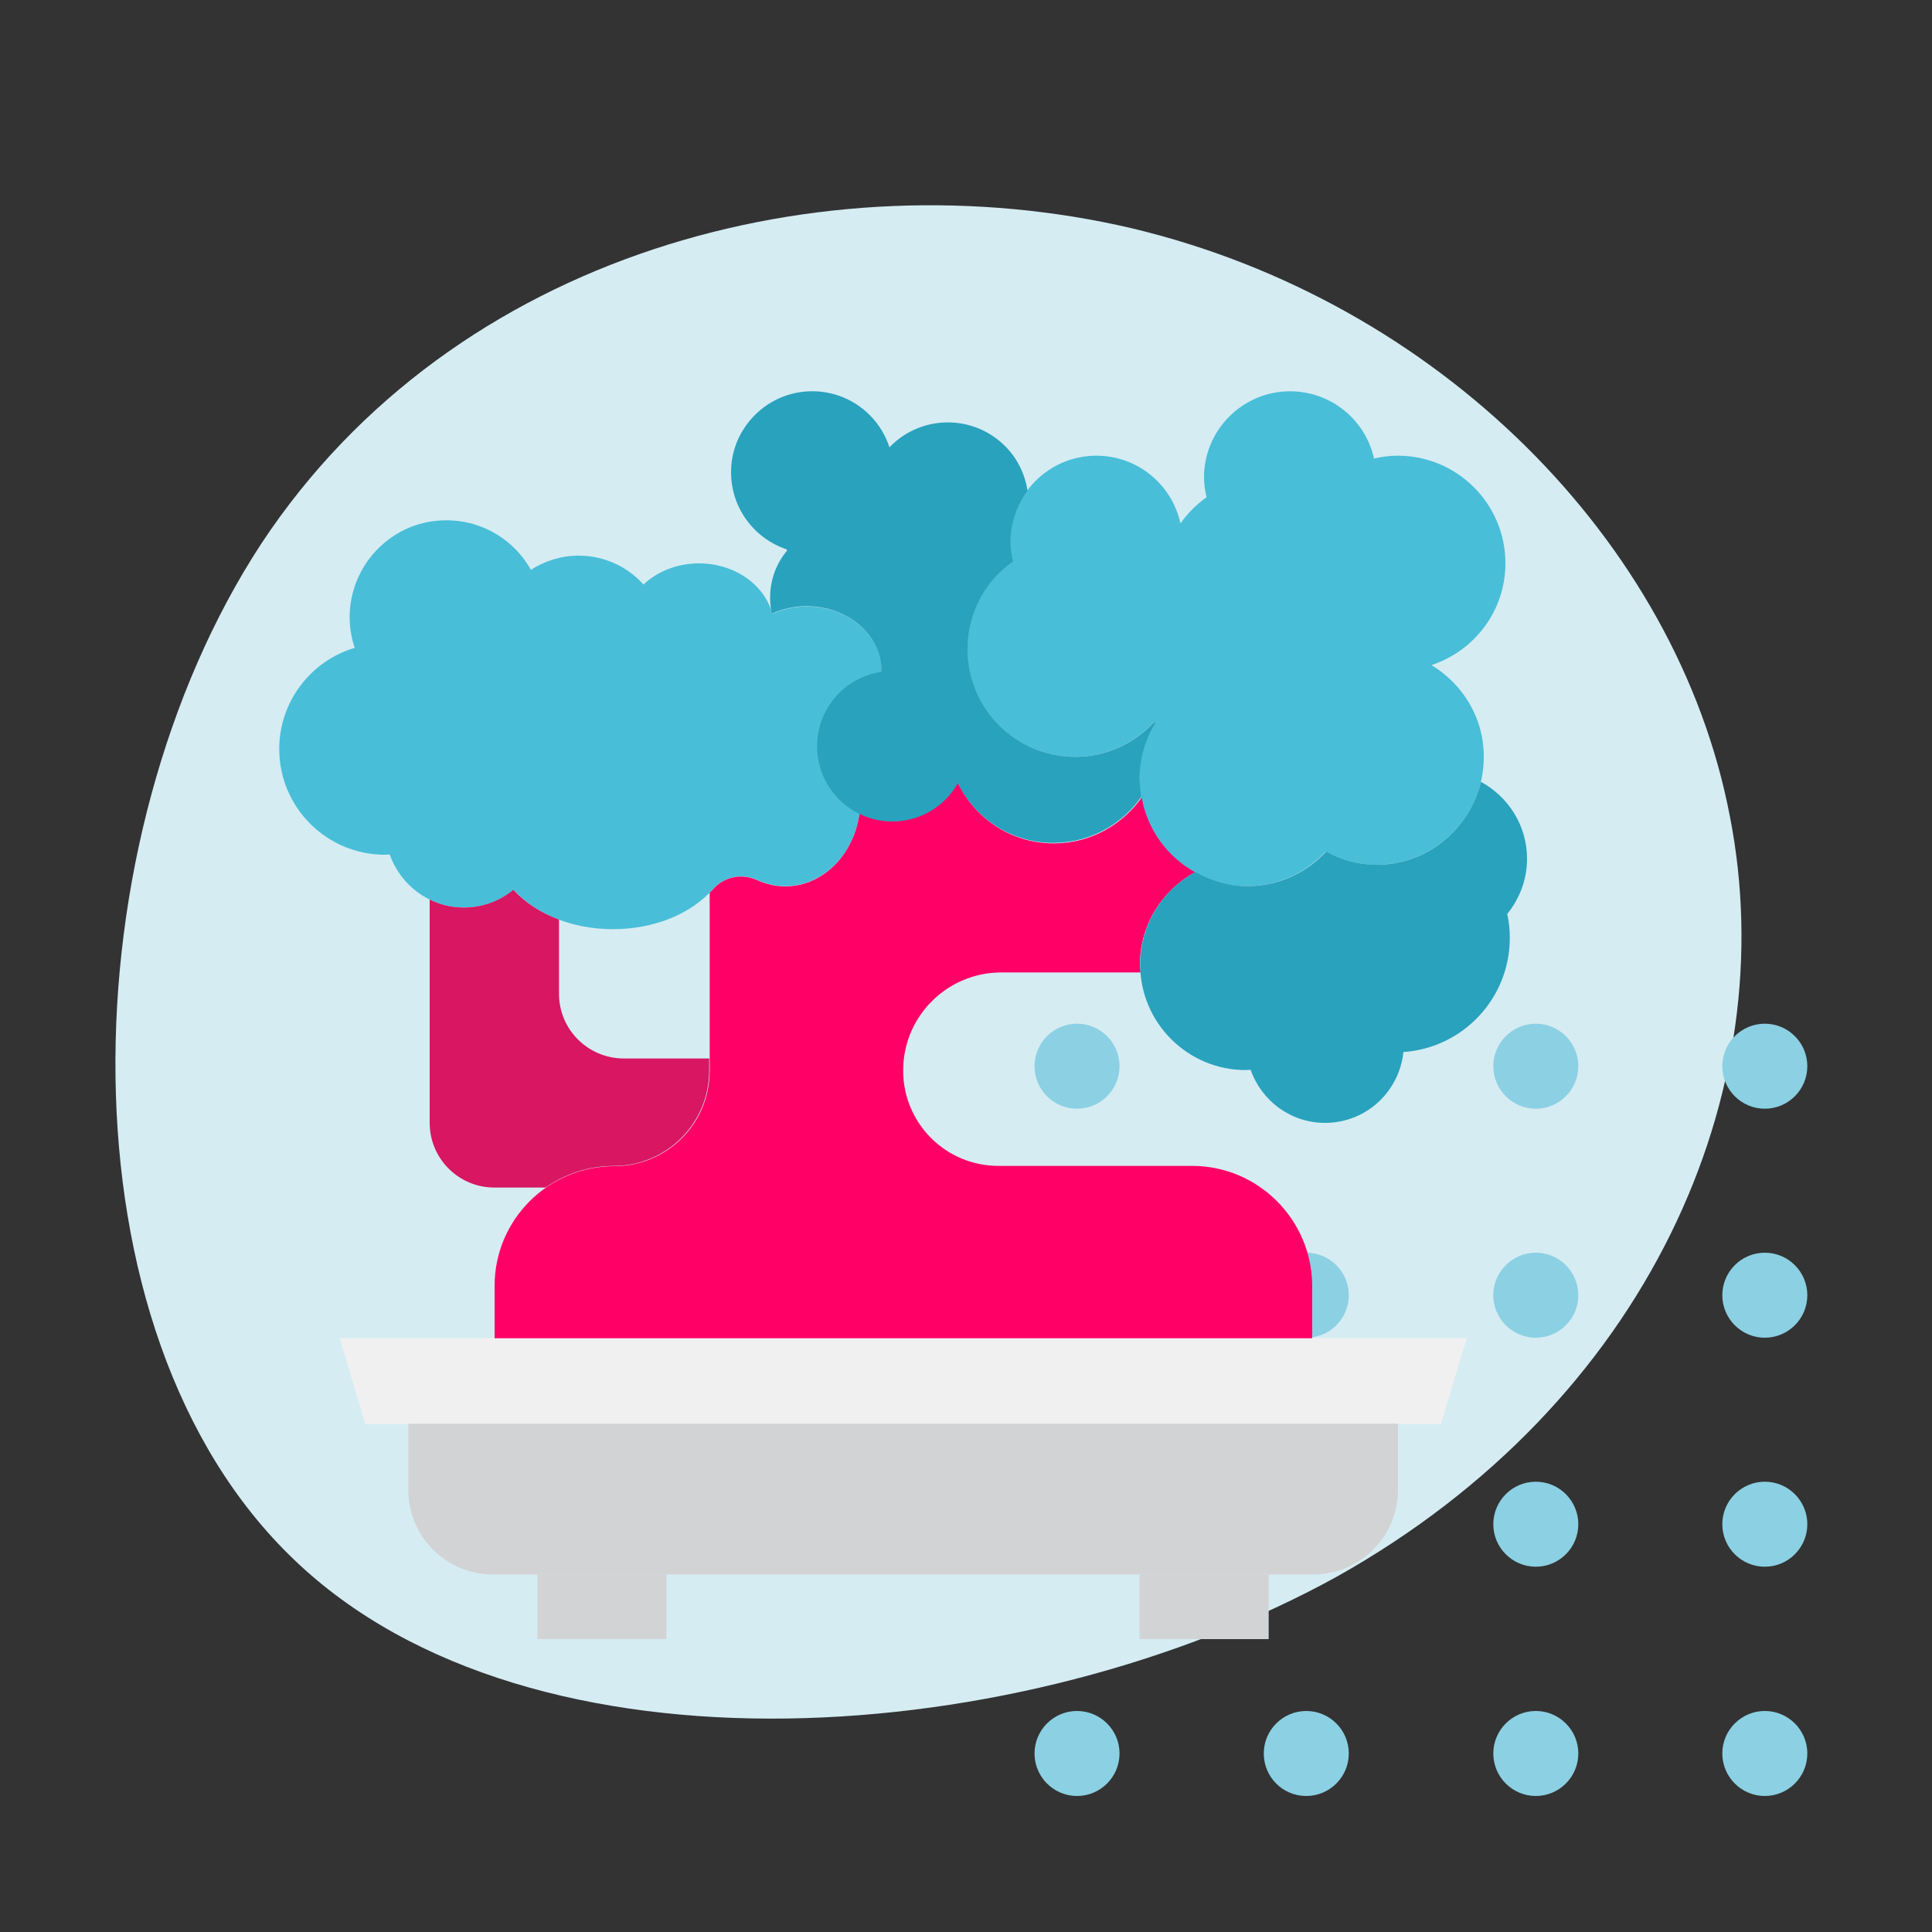 <?xml version="1.0" encoding="utf-8"?>
<!-- Generator: Adobe Illustrator 25.4.0, SVG Export Plug-In . SVG Version: 6.00 Build 0)  -->
<svg version="1.1" id="Layer_1" xmlns="http://www.w3.org/2000/svg" xmlns:xlink="http://www.w3.org/1999/xlink" x="0px" y="0px"
	 viewBox="0 0 75 75" style="enable-background:new 0 0 75 75;" xml:space="preserve">
<rect x="0" y="0" width="75" height="75" fill="#333333" stroke="none"/>
<style type="text/css">
	.st0{fill:#D5ECF3;}
	.st1{fill:#8CD0E3;}
	.st2{fill:#FFFFFF;}
	.st3{fill:#FF0066;}
	.st4{fill:#29A2BD;}
	.st5{fill:#49BED8;}
	.st6{fill:#D2D3D4;}
	.st7{fill:#237E94;}
	.st8{fill:#F0F0F0;}
	.st9{fill:none;stroke:#D2D3D4;stroke-width:2;stroke-linecap:round;stroke-miterlimit:10;}
	.st10{fill:none;stroke:#29A2BD;stroke-width:1.661;stroke-linecap:round;stroke-miterlimit:10;}
	.st11{fill:none;stroke:#000000;stroke-width:2;stroke-linecap:round;stroke-linejoin:round;stroke-miterlimit:10;}
	.st12{fill:none;stroke:#D81661;stroke-width:2;stroke-linecap:round;stroke-linejoin:round;stroke-miterlimit:10;}
	.st13{fill:none;stroke:#29A2BD;stroke-width:1.828;stroke-linecap:round;stroke-linejoin:round;stroke-miterlimit:10;}
	.st14{fill:none;stroke:#29A2BD;stroke-width:2;stroke-linecap:round;stroke-linejoin:round;stroke-miterlimit:10;}
	.st15{fill:#49BED8;stroke:#49BED8;stroke-width:2;stroke-miterlimit:10;}
	.st16{fill:#D81661;}
	.st17{fill:#535D73;}
</style>
<g>
	<path class="st0" d="M10.14,21.11C17.65,9.74,32,6.07,43.93,8.86C55.81,11.69,65.1,21,67.15,31.67
		c2.11,10.7-3.16,22.77-15.28,29.55c-12.14,6.69-31.23,8.18-40.45-0.67C2.12,51.67,2.65,32.56,10.14,21.11z"/>
	<g>
		<g>
			<g>
				<path class="st1" d="M59.62,51.93L59.62,51.93c0.91,0,1.65-0.74,1.65-1.65l0,0c0-0.91-0.74-1.65-1.65-1.65l0,0
					c-0.91,0-1.65,0.74-1.65,1.65l0,0C57.97,51.19,58.71,51.93,59.62,51.93z"/>
			</g>
			<g>
				<path class="st1" d="M59.62,60.82L59.62,60.82c0.91,0,1.65-0.74,1.65-1.65l0,0c0-0.91-0.74-1.65-1.65-1.65l0,0
					c-0.91,0-1.65,0.74-1.65,1.65l0,0C57.97,60.08,58.71,60.82,59.62,60.82z"/>
			</g>
			<g>
				<path class="st1" d="M68.51,51.93L68.51,51.93c0.91,0,1.65-0.74,1.65-1.65l0,0c0-0.91-0.74-1.65-1.65-1.65l0,0
					c-0.91,0-1.65,0.74-1.65,1.65l0,0C66.86,51.19,67.6,51.93,68.51,51.93z"/>
			</g>
			<g>
				<path class="st1" d="M68.51,60.82L68.51,60.82c0.91,0,1.65-0.74,1.65-1.65l0,0c0-0.91-0.74-1.65-1.65-1.65l0,0
					c-0.91,0-1.65,0.74-1.65,1.65l0,0C66.86,60.08,67.6,60.82,68.51,60.82z"/>
			</g>
			<g>
				<g>
					<path class="st1" d="M59.62,69.72L59.62,69.72c0.91,0,1.65-0.74,1.65-1.65l0,0c0-0.91-0.74-1.65-1.65-1.65l0,0
						c-0.91,0-1.65,0.74-1.65,1.65l0,0C57.97,68.98,58.71,69.72,59.62,69.72z"/>
				</g>
				<g>
					<path class="st1" d="M68.51,69.72L68.51,69.72c0.91,0,1.65-0.74,1.65-1.65l0,0c0-0.91-0.74-1.65-1.65-1.65l0,0
						c-0.91,0-1.65,0.74-1.65,1.65l0,0C66.86,68.98,67.6,69.72,68.51,69.72z"/>
				</g>
			</g>
			<g>
				<g>
					<path class="st1" d="M59.62,43.04L59.62,43.04c0.91,0,1.65-0.74,1.65-1.65l0,0c0-0.91-0.74-1.65-1.65-1.65l0,0
						c-0.91,0-1.65,0.74-1.65,1.65l0,0C57.97,42.3,58.71,43.04,59.62,43.04z"/>
				</g>
				<g>
					<path class="st1" d="M68.51,43.04L68.51,43.04c0.91,0,1.65-0.74,1.65-1.65l0,0c0-0.91-0.74-1.65-1.65-1.65l0,0
						c-0.91,0-1.65,0.74-1.65,1.65l0,0C66.86,42.3,67.6,43.04,68.51,43.04z"/>
				</g>
			</g>
		</g>
		<g>
			<g>
				<path class="st1" d="M41.81,51.93L41.81,51.93c0.91,0,1.65-0.74,1.65-1.65l0,0c0-0.91-0.74-1.65-1.65-1.65l0,0
					c-0.91,0-1.65,0.74-1.65,1.65l0,0C40.16,51.19,40.9,51.93,41.81,51.93z"/>
			</g>
			<g>
				<path class="st1" d="M41.81,60.82L41.81,60.82c0.91,0,1.65-0.74,1.65-1.65l0,0c0-0.91-0.74-1.65-1.65-1.65l0,0
					c-0.91,0-1.65,0.74-1.65,1.65l0,0C40.16,60.08,40.9,60.82,41.81,60.82z"/>
			</g>
			<g>
				<path class="st1" d="M50.71,51.93L50.71,51.93c0.91,0,1.65-0.74,1.65-1.65l0,0c0-0.91-0.74-1.65-1.65-1.65l0,0
					c-0.91,0-1.65,0.74-1.65,1.65l0,0C49.06,51.19,49.79,51.93,50.71,51.93z"/>
			</g>
			<g>
				<path class="st1" d="M50.71,60.82L50.71,60.82c0.91,0,1.65-0.74,1.65-1.65l0,0c0-0.91-0.74-1.65-1.65-1.65l0,0
					c-0.91,0-1.65,0.74-1.65,1.65l0,0C49.06,60.08,49.79,60.82,50.71,60.82z"/>
			</g>
			<g>
				<g>
					<path class="st1" d="M41.81,69.72L41.81,69.72c0.91,0,1.65-0.74,1.65-1.65l0,0c0-0.91-0.74-1.65-1.65-1.65l0,0
						c-0.91,0-1.65,0.74-1.65,1.65l0,0C40.16,68.98,40.9,69.72,41.81,69.72z"/>
				</g>
				<g>
					<path class="st1" d="M50.71,69.72L50.71,69.72c0.91,0,1.65-0.74,1.65-1.65l0,0c0-0.91-0.74-1.65-1.65-1.65l0,0
						c-0.91,0-1.65,0.74-1.65,1.65l0,0C49.06,68.98,49.79,69.72,50.71,69.72z"/>
				</g>
			</g>
			<g>
				<g>
					<path class="st1" d="M41.81,43.04L41.81,43.04c0.91,0,1.65-0.74,1.65-1.65l0,0c0-0.91-0.74-1.65-1.65-1.65l0,0
						c-0.91,0-1.65,0.74-1.65,1.65l0,0C40.16,42.3,40.9,43.04,41.81,43.04z"/>
				</g>
				<g>
					<path class="st1" d="M50.71,43.04L50.71,43.04c0.91,0,1.65-0.74,1.65-1.65l0,0c0-0.91-0.74-1.65-1.65-1.65l0,0
						c-0.91,0-1.65,0.74-1.65,1.65l0,0C49.06,42.3,49.79,43.04,50.71,43.04z"/>
				</g>
			</g>
		</g>
	</g>
</g>
<g>
	<polygon class="st8" points="55.94,55.28 14.18,55.28 13.18,51.94 56.94,51.94 	"/>
	<path class="st6" d="M50.98,61.12H19.14c-1.82,0-3.29-1.47-3.29-3.29v-2.56h38.42v2.56C54.27,59.65,52.79,61.12,50.98,61.12z"/>
	<rect x="20.86" y="61.12" class="st6" width="5.01" height="2.51"/>
	<rect x="44.24" y="61.12" class="st6" width="5.01" height="2.51"/>
	<path class="st5" d="M32.99,29.39c-0.27-0.53-0.13-1.16,0.33-1.54c0.56-0.45,0.91-1.09,0.91-1.8c0-1.38-1.31-2.51-2.92-2.51
		c-0.48,0-0.93,0.11-1.33,0.29c-0.29-1.12-1.45-1.96-2.85-1.96c-0.85,0-1.62,0.32-2.15,0.82c-0.62-0.69-1.52-1.12-2.52-1.12
		c-0.68,0-1.32,0.21-1.85,0.55c-0.77-1.37-2.37-2.21-4.12-1.83c-1.27,0.28-2.33,1.26-2.73,2.5c-0.27,0.84-0.23,1.65,0.01,2.36
		c-1.69,0.5-2.93,2.07-2.93,3.93c0,2.26,1.84,4.1,4.1,4.1c0.06,0,0.12-0.01,0.19-0.01c0.42,1.2,1.55,2.06,2.89,2.06
		c0.73,0,1.39-0.26,1.92-0.69c0.82,0.92,2.24,1.53,3.85,1.53c1.63,0,3.05-0.61,3.87-1.54c0.44-0.5,1.13-0.65,1.74-0.37
		c0.33,0.15,0.7,0.24,1.08,0.24c1.61,0,2.92-1.5,2.92-3.34C33.39,30.45,33.24,29.88,32.99,29.39z"/>
	<path class="st16" d="M21.7,38.58V35.7c-0.72-0.27-1.33-0.67-1.77-1.16c-0.52,0.43-1.19,0.69-1.92,0.69
		c-0.48,0-0.93-0.11-1.33-0.31v6.16v2.51c0,1.38,1.12,2.51,2.51,2.51h1.99c0.75-0.53,1.67-0.84,2.65-0.84c2.05,0,3.7-1.66,3.7-3.7
		v-0.47H24.2C22.82,41.08,21.7,39.96,21.7,38.58z"/>
	<path class="st5" d="M55.57,25.82c1.66-0.55,2.87-2.1,2.87-3.95c0-2.31-1.87-4.18-4.18-4.18c-0.32,0-0.62,0.04-0.92,0.11
		c-0.33-1.49-1.66-2.61-3.26-2.61c-1.84,0-3.34,1.5-3.34,3.34c0,0.27,0.04,0.52,0.1,0.77c-0.39,0.28-0.73,0.62-1,1
		c-0.01,0-0.01,0-0.02,0c-0.33-1.49-1.66-2.61-3.26-2.61c-1.84,0-3.34,1.5-3.34,3.34c0,0.27,0.04,0.52,0.1,0.77
		c-1.07,0.76-1.77,2-1.77,3.4c0,2.31,1.87,4.18,4.18,4.18c1.21,0,2.29-0.52,3.05-1.34c0.02,0.01,0.04,0.02,0.06,0.03
		c-0.38,0.63-0.61,1.36-0.61,2.15c0,2.31,1.87,4.18,4.18,4.18c1.21,0,2.29-0.52,3.05-1.34c0.59,0.31,1.25,0.51,1.96,0.51
		c2.31,0,4.18-1.87,4.18-4.18C57.61,27.87,56.78,26.55,55.57,25.82z"/>
	<g>
		<path class="st4" d="M44.24,30.22c0-0.79,0.23-1.52,0.61-2.15c-0.02-0.01-0.04-0.02-0.06-0.03c-0.76,0.82-1.84,1.34-3.05,1.34
			c-2.31,0-4.18-1.87-4.18-4.18c0-1.41,0.7-2.65,1.77-3.4c-0.06-0.25-0.1-0.51-0.1-0.77c0-0.74,0.25-1.42,0.66-1.98
			c-0.1-0.63-0.38-1.24-0.87-1.73c-1.23-1.23-3.22-1.23-4.45,0c-0.01,0.01-0.03,0.03-0.04,0.05c-0.15-0.46-0.4-0.89-0.77-1.26
			c-1.38-1.38-3.73-1.21-4.87,0.51c-0.68,1.02-0.68,2.39-0.01,3.42c0.42,0.64,1,1.06,1.64,1.28c0.03,0.01,0.04,0.05,0.02,0.07
			c-0.56,0.68-0.75,1.55-0.59,2.37c0.01,0.02,0.02,0.04,0.02,0.06c0.4-0.18,0.85-0.29,1.33-0.29c1.61,0,2.92,1.12,2.92,2.51
			c0,0.71-0.35,1.35-0.91,1.8c-0.34,0.28-0.5,0.7-0.46,1.11c0.03,0.03,0.05,0.07,0.09,0.11c0.95,0.95,2.37,1.17,3.53,0.64
			c0.13-0.06,0.27-0.09,0.4-0.1c0.47,1.79,2.09,3.12,4.02,3.12c1.41,0,2.66-0.71,3.41-1.78C44.28,30.71,44.24,30.47,44.24,30.22z"/>
	</g>
	<g>
		<path class="st3" d="M46.28,45.26h-7.52c-2.05,0-3.7-1.66-3.7-3.7c0-2.11,1.71-3.81,3.81-3.81h4.54h0.87
			c-0.01-0.1-0.03-0.2-0.03-0.3c0-1.55,0.87-2.89,2.14-3.59c-1.07-0.6-1.85-1.65-2.07-2.9c-0.76,1.07-2,1.78-3.41,1.78
			c-1.71,0-3.16-1.03-3.81-2.51h-3.8c0.06,0.27,0.1,0.55,0.1,0.84c0,1.84-1.31,3.34-2.92,3.34c-0.38,0-0.74-0.09-1.08-0.24
			c-0.61-0.28-1.3-0.14-1.74,0.37c-0.03,0.04-0.07,0.07-0.11,0.11v0.6v2.51v3.81c0,2.05-1.66,3.7-3.7,3.7
			c-2.57,0-4.65,2.08-4.65,4.65v2.03h31.74V49.9C50.92,47.34,48.84,45.26,46.28,45.26z"/>
	</g>
	<path class="st4" d="M59.28,33.34c0-1.3-0.73-2.41-1.79-2.99c-0.44,1.84-2.08,3.22-4.05,3.22c-0.71,0-1.37-0.19-1.96-0.51
		c-0.76,0.82-1.84,1.34-3.05,1.34c-0.74,0-1.43-0.21-2.03-0.55c-1.27,0.7-2.14,2.04-2.14,3.59c0,2.26,1.84,4.1,4.1,4.1
		c0.06,0,0.12-0.01,0.19-0.01c0.42,1.2,1.55,2.06,2.89,2.06c1.59,0,2.88-1.21,3.04-2.75c2.31-0.16,4.13-2.08,4.13-4.43
		c0-0.32-0.03-0.63-0.1-0.93C58.98,34.9,59.28,34.16,59.28,33.34z"/>
	<circle class="st4" cx="34.64" cy="28.97" r="2.92"/>
</g>
</svg>
